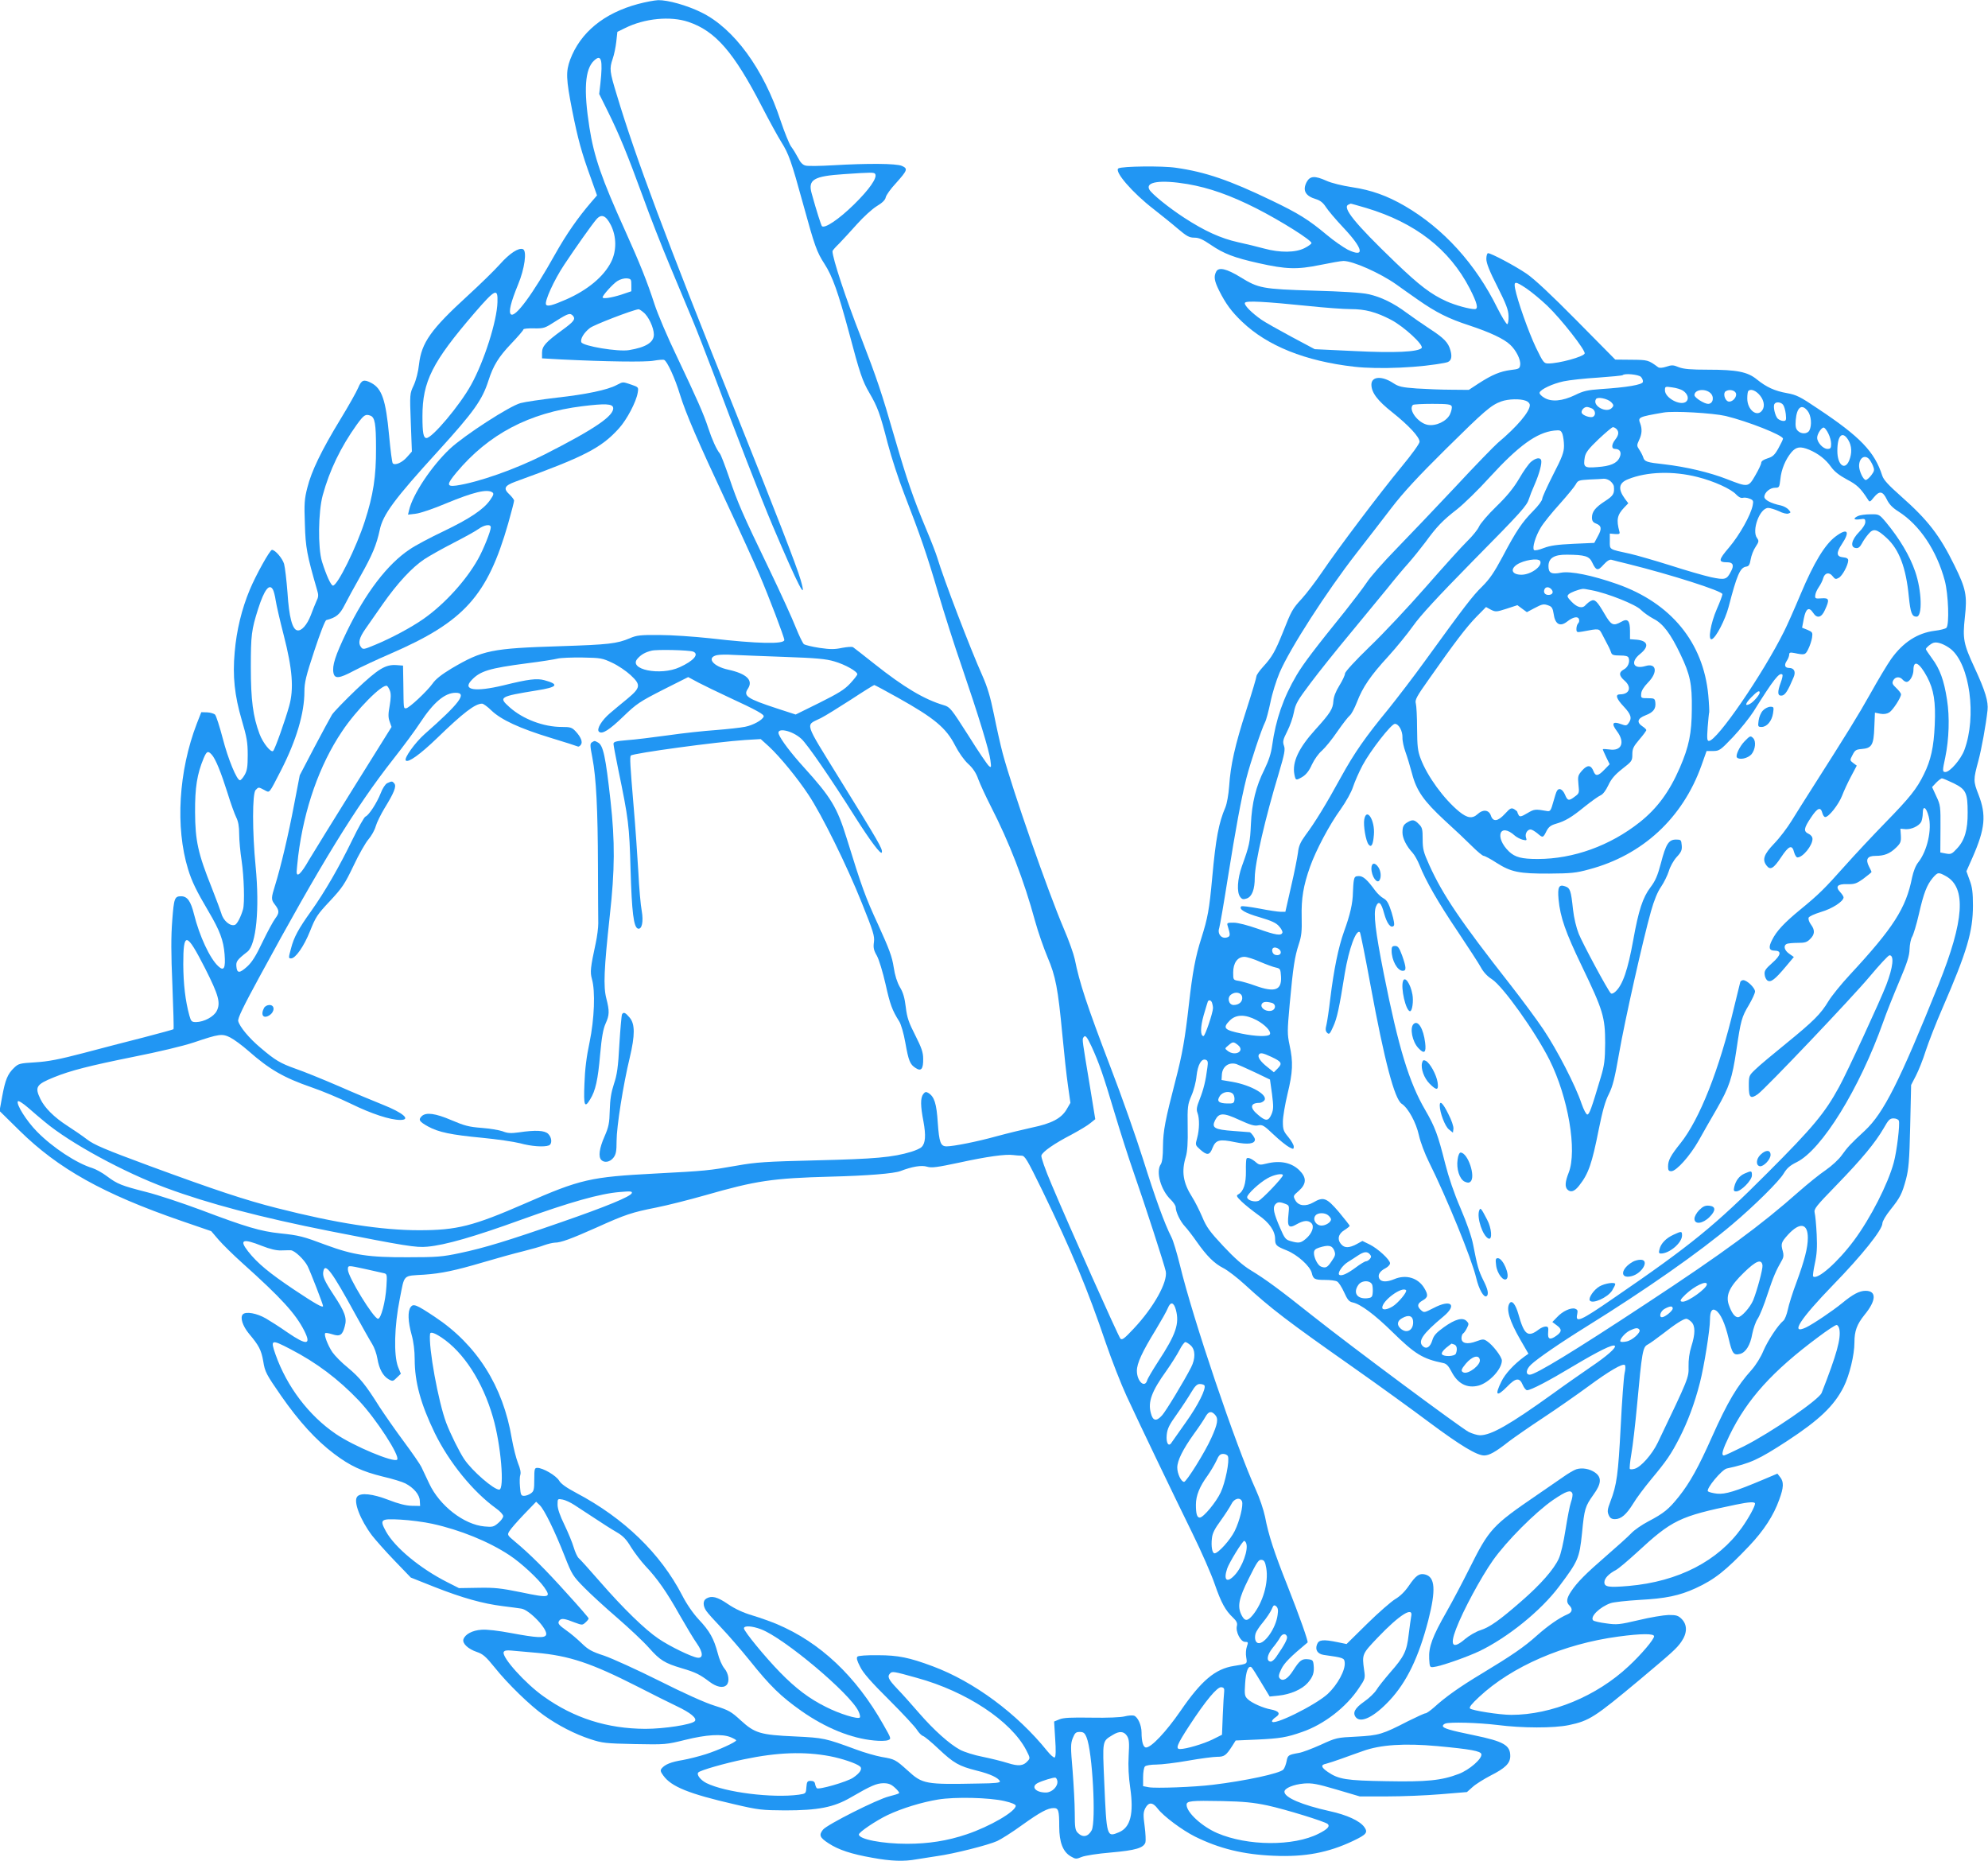 <?xml version="1.0" standalone="no"?>
<!DOCTYPE svg PUBLIC "-//W3C//DTD SVG 20010904//EN"
 "http://www.w3.org/TR/2001/REC-SVG-20010904/DTD/svg10.dtd">
<svg version="1.0" xmlns="http://www.w3.org/2000/svg"
 width="1280pt" height="1198pt" viewBox="0 0 1280 1198"
 preserveAspectRatio="xMidYMid meet">
<g transform="translate(0,1198) scale(0.1,-0.1)"
fill="#2196f3" stroke="none">
<path d="M4107 11954 c-219 -59 -370 -183 -436 -358 -28 -77 -27 -122 13 -326
37 -186 60 -271 122 -441 l38 -107 -37 -43 c-86 -100 -160 -206 -233 -336
-145 -259 -258 -412 -285 -386 -15 15 -1 75 47 192 42 101 58 216 31 227 -28
11 -86 -27 -149 -98 -34 -38 -128 -130 -209 -204 -234 -214 -295 -300 -311
-439 -5 -48 -19 -102 -34 -135 -26 -55 -26 -56 -19 -241 l7 -186 -31 -35 c-31
-36 -77 -56 -92 -41 -5 5 -15 86 -24 182 -21 226 -46 300 -115 336 -48 25 -63
19 -84 -32 -11 -26 -62 -117 -114 -202 -122 -200 -187 -335 -213 -440 -19 -73
-21 -105 -16 -235 4 -151 14 -201 78 -422 11 -35 10 -47 -4 -75 -8 -19 -25
-59 -36 -90 -24 -62 -60 -103 -87 -97 -32 6 -53 86 -63 243 -6 79 -16 163 -22
185 -11 36 -57 90 -78 90 -13 0 -102 -159 -143 -257 -52 -125 -85 -261 -97
-402 -14 -154 -1 -278 46 -438 32 -108 38 -143 38 -223 0 -77 -4 -101 -20
-129 -11 -19 -24 -34 -30 -34 -20 -1 -77 137 -111 270 -20 76 -42 144 -49 152
-7 7 -30 14 -51 15 l-38 1 -29 -74 c-117 -304 -139 -667 -56 -937 24 -79 54
-140 133 -274 71 -120 95 -184 102 -273 7 -91 -4 -112 -41 -77 -54 50 -121
194 -156 335 -21 84 -43 115 -83 115 -42 0 -46 -12 -57 -156 -8 -103 -8 -211
1 -417 6 -154 10 -281 7 -283 -2 -2 -89 -26 -193 -53 -104 -26 -279 -72 -389
-101 -153 -40 -225 -54 -307 -59 -100 -6 -109 -8 -137 -35 -42 -40 -57 -77
-77 -185 l-17 -93 129 -127 c249 -245 540 -408 1042 -581 l192 -66 48 -56 c26
-30 94 -97 152 -149 252 -226 343 -326 399 -436 47 -93 16 -96 -108 -11 -50
35 -113 75 -139 90 -59 34 -128 46 -148 27 -20 -20 -2 -75 39 -125 64 -76 79
-104 92 -178 11 -69 19 -83 115 -222 115 -165 225 -286 342 -374 102 -77 179
-113 313 -146 61 -14 126 -34 145 -44 54 -28 92 -73 93 -112 l2 -33 -55 1
c-37 1 -85 13 -149 38 -101 39 -179 48 -201 21 -26 -31 19 -149 96 -251 22
-28 86 -101 144 -161 l105 -109 156 -62 c176 -69 307 -106 436 -122 48 -6 102
-13 120 -16 52 -8 173 -135 159 -169 -8 -22 -61 -19 -222 11 -85 16 -160 25
-194 22 -59 -4 -105 -29 -116 -61 -9 -27 30 -63 86 -82 39 -13 58 -29 116
-101 82 -103 228 -245 316 -307 91 -65 200 -121 298 -153 79 -26 99 -28 286
-32 198 -4 204 -3 326 27 137 34 237 40 293 17 19 -8 35 -17 35 -20 0 -11
-116 -64 -195 -89 -44 -14 -111 -31 -150 -38 -74 -12 -113 -28 -134 -53 -11
-13 -9 -21 10 -47 51 -71 163 -117 459 -185 154 -36 176 -38 325 -39 213 0
314 20 422 83 131 76 166 91 210 92 33 0 50 -6 75 -29 18 -16 30 -32 27 -35
-3 -4 -33 -13 -65 -21 -75 -18 -400 -182 -425 -214 -28 -35 -21 -51 36 -88 64
-42 146 -69 282 -93 120 -22 203 -25 284 -10 30 5 90 14 134 21 104 14 330 71
386 97 24 11 96 56 159 102 119 85 166 110 205 110 30 0 35 -16 35 -119 0
-102 24 -164 76 -193 29 -17 34 -17 68 -3 21 9 105 22 190 29 158 14 209 29
221 65 3 11 1 58 -5 104 -10 73 -9 89 4 116 22 41 48 40 81 -4 37 -48 156
-137 240 -179 156 -77 310 -115 506 -123 202 -9 352 20 512 96 86 41 96 54 71
89 -29 40 -112 78 -222 102 -180 40 -292 88 -292 125 0 23 58 47 126 53 52 4
84 -2 210 -39 l149 -44 175 0 c96 0 252 6 345 14 l170 14 37 33 c21 19 73 51
115 73 95 48 127 79 127 126 0 70 -42 94 -235 134 -156 32 -199 45 -199 60 0
5 7 12 16 15 29 11 209 6 334 -9 162 -21 364 -21 461 -1 133 28 166 50 455
291 212 178 239 202 269 245 39 56 40 109 3 147 -23 23 -35 26 -85 26 -32 -1
-118 -15 -192 -33 -124 -29 -141 -31 -209 -21 -41 5 -79 14 -84 19 -23 23 43
87 112 111 19 7 103 16 185 21 169 9 257 27 362 75 122 56 194 113 345 272 94
99 158 197 194 299 29 78 30 114 6 144 l-18 23 -90 -38 c-180 -76 -245 -96
-298 -91 -27 3 -54 10 -59 15 -15 15 89 140 121 147 152 33 204 57 387 176
208 136 304 227 366 350 37 74 69 205 69 286 0 73 16 116 64 176 77 93 80 156
8 156 -40 0 -82 -22 -152 -80 -60 -49 -186 -134 -232 -156 -105 -49 -38 54
174 273 186 191 318 356 318 397 0 13 22 51 51 87 64 80 75 102 101 197 17 65
22 119 27 342 l6 265 31 60 c17 33 46 105 63 160 18 55 66 179 108 275 158
364 196 493 196 660 0 82 -4 118 -21 163 l-21 58 39 88 c82 186 90 274 39 405
-34 87 -34 96 -1 218 20 74 49 233 59 326 6 55 -14 123 -83 272 -72 155 -78
187 -63 326 16 141 7 184 -67 334 -95 194 -172 293 -344 445 -81 72 -112 105
-121 133 -49 154 -143 251 -414 431 -114 77 -138 89 -199 100 -79 14 -132 38
-195 89 -59 48 -128 62 -313 62 -113 0 -157 4 -189 16 -35 15 -46 15 -81 3
-25 -8 -44 -9 -52 -3 -64 47 -66 47 -172 48 l-104 1 -248 251 c-166 168 -272
267 -323 302 -75 51 -228 132 -248 132 -6 0 -11 -17 -11 -37 0 -27 20 -78 71
-178 56 -111 71 -150 72 -189 1 -27 -3 -51 -8 -53 -6 -1 -34 45 -64 104 -140
284 -347 512 -596 657 -114 66 -214 102 -340 121 -61 9 -134 27 -164 41 -76
34 -106 32 -128 -8 -28 -54 -8 -90 60 -110 28 -9 46 -23 64 -51 14 -22 64 -81
113 -133 129 -137 140 -196 27 -141 -28 15 -88 56 -132 93 -121 101 -184 140
-359 224 -268 129 -424 183 -615 210 -85 13 -347 10 -370 -4 -29 -19 91 -158
229 -264 47 -37 116 -92 153 -124 58 -49 74 -58 107 -58 30 0 54 -11 107 -47
82 -56 149 -82 306 -117 178 -40 249 -42 396 -12 68 14 136 26 151 26 61 0
235 -77 340 -151 30 -22 93 -66 140 -99 116 -81 195 -121 330 -165 133 -44
223 -86 263 -124 38 -35 69 -96 65 -129 -3 -25 -8 -28 -61 -34 -68 -9 -119
-30 -206 -86 l-64 -42 -111 1 c-61 0 -162 4 -224 8 -97 7 -117 12 -152 35 -73
48 -140 43 -140 -10 0 -51 39 -103 134 -178 108 -86 176 -160 176 -190 0 -12
-49 -80 -116 -161 -138 -167 -409 -526 -513 -680 -41 -60 -99 -136 -128 -168
-62 -67 -68 -79 -123 -218 -50 -124 -70 -159 -127 -221 -24 -26 -43 -54 -43
-61 0 -8 -29 -106 -65 -217 -74 -229 -102 -356 -111 -492 -4 -54 -14 -110 -24
-135 -43 -100 -62 -200 -85 -453 -19 -208 -29 -260 -70 -390 -38 -118 -57
-221 -80 -425 -25 -223 -43 -325 -87 -493 -65 -251 -79 -321 -80 -422 0 -63
-5 -102 -14 -115 -34 -48 1 -169 65 -229 17 -17 31 -38 31 -48 0 -30 29 -91
59 -123 15 -16 50 -61 77 -100 64 -91 112 -139 171 -169 26 -13 89 -61 138
-106 169 -155 271 -233 695 -531 168 -118 390 -279 494 -357 199 -148 305
-212 352 -212 33 0 74 23 159 90 33 25 132 94 220 152 88 58 218 149 289 201
138 102 225 152 238 139 5 -5 4 -29 -2 -53 -5 -24 -17 -179 -25 -344 -16 -307
-25 -374 -66 -481 -20 -52 -21 -66 -11 -88 8 -19 19 -26 40 -26 40 0 74 30
118 101 20 34 72 103 115 155 100 120 128 161 183 268 53 104 97 221 131 354
27 105 65 341 65 407 0 53 13 74 37 59 31 -19 60 -84 83 -181 23 -98 32 -110
74 -99 36 9 66 57 78 128 7 35 22 79 35 98 13 19 42 91 64 160 37 111 53 149
95 222 8 14 9 31 3 52 -14 49 -11 58 34 108 76 82 127 73 127 -21 0 -64 -22
-147 -73 -286 -25 -66 -50 -146 -56 -177 -7 -31 -19 -62 -28 -70 -35 -28 -101
-129 -129 -194 -16 -40 -48 -91 -76 -123 -93 -103 -154 -205 -255 -431 -87
-196 -143 -296 -212 -383 -66 -83 -98 -109 -199 -162 -40 -21 -90 -55 -110
-77 -20 -21 -91 -85 -157 -142 -135 -117 -190 -172 -229 -231 -30 -45 -33 -70
-11 -91 23 -23 18 -44 -13 -57 -54 -23 -125 -73 -195 -135 -83 -75 -164 -130
-356 -246 -143 -86 -232 -149 -308 -218 -24 -21 -48 -38 -55 -38 -7 0 -56 -23
-111 -50 -167 -86 -188 -92 -332 -100 -127 -6 -132 -7 -232 -53 -56 -25 -119
-49 -140 -52 -68 -12 -72 -15 -79 -53 -4 -20 -13 -45 -21 -54 -22 -25 -245
-73 -453 -98 -120 -15 -369 -24 -413 -16 l-37 7 0 57 c0 32 5 63 12 70 7 7 39
12 73 12 33 0 125 11 204 25 79 14 164 25 187 25 47 0 58 8 98 70 l22 35 139
6 c146 7 190 14 289 49 140 48 284 159 366 283 40 59 41 63 33 116 -14 102
-13 103 87 208 141 148 232 205 216 136 -3 -16 -10 -68 -16 -116 -12 -107 -30
-143 -119 -244 -37 -43 -78 -94 -89 -113 -12 -19 -47 -53 -79 -75 -60 -42 -76
-72 -53 -101 33 -39 118 3 217 109 111 119 187 277 249 515 50 196 45 280 -21
296 -37 9 -59 -7 -104 -73 -26 -38 -57 -68 -88 -86 -26 -16 -108 -87 -181
-159 l-132 -130 -58 12 c-93 19 -121 16 -132 -14 -14 -35 3 -62 43 -68 128
-18 132 -20 135 -48 6 -49 -46 -144 -109 -203 -81 -74 -359 -211 -359 -176 0
6 11 18 25 27 32 21 20 39 -33 49 -49 9 -122 41 -148 66 -20 19 -22 28 -17
102 5 78 20 116 40 104 5 -3 33 -47 63 -98 l55 -91 58 6 c76 8 150 40 187 82
34 39 43 66 38 115 -3 30 -7 34 -36 37 -40 4 -54 -7 -97 -74 -34 -53 -66 -72
-86 -48 -8 10 -6 24 11 59 19 39 57 78 169 171 6 5 -52 169 -129 364 -86 216
-123 329 -145 446 -9 43 -35 121 -59 173 -128 281 -406 1102 -489 1447 -19 76
-43 158 -55 180 -44 86 -103 249 -182 500 -45 143 -139 410 -210 594 -154 404
-199 541 -230 695 -7 33 -38 121 -70 195 -104 244 -331 895 -394 1130 -14 52
-39 164 -56 249 -24 117 -42 177 -76 254 -75 167 -248 618 -290 759 -8 26 -39
107 -70 180 -85 203 -125 321 -203 588 -85 295 -115 383 -218 650 -97 247
-183 509 -183 553 0 4 19 26 43 49 23 24 75 80 115 125 40 45 97 97 126 115
37 22 56 41 59 58 3 14 32 55 65 90 75 84 79 94 39 112 -38 16 -219 17 -443 4
-83 -5 -163 -6 -177 -2 -18 4 -34 20 -48 49 -12 23 -32 56 -45 73 -13 18 -43
93 -68 167 -109 333 -301 595 -510 697 -93 46 -216 80 -278 79 -24 -1 -83 -12
-131 -25z m325 -115 c174 -58 293 -195 473 -544 48 -93 105 -197 126 -230 47
-75 64 -122 139 -395 76 -277 89 -312 138 -388 52 -80 89 -185 158 -441 71
-268 87 -314 132 -391 53 -91 68 -132 117 -322 24 -92 72 -238 106 -325 105
-271 146 -390 219 -638 39 -132 107 -346 152 -475 108 -316 178 -544 185 -605
6 -46 5 -49 -10 -36 -9 7 -69 95 -132 196 -111 174 -118 183 -158 195 -126 37
-258 116 -447 266 -69 55 -131 103 -137 107 -7 5 -39 2 -72 -4 -47 -10 -76
-10 -144 0 -47 7 -92 18 -101 24 -8 7 -31 55 -52 107 -20 52 -97 221 -171 375
-173 358 -203 427 -259 593 -26 75 -52 144 -59 152 -21 25 -51 91 -75 165 -29
89 -71 184 -203 462 -59 122 -123 273 -143 335 -47 145 -94 262 -189 473 -151
333 -201 478 -230 665 -38 242 -29 375 30 430 47 44 57 5 41 -145 l-8 -70 57
-115 c72 -146 123 -269 225 -548 44 -123 122 -321 172 -440 50 -119 115 -275
145 -347 30 -71 90 -227 135 -345 143 -383 309 -811 383 -985 164 -386 225
-504 180 -348 -24 85 -169 457 -410 1058 -461 1148 -652 1659 -774 2065 -46
151 -48 167 -26 232 9 25 19 74 23 109 l7 64 49 24 c126 63 293 79 408 40z
m1203 -979 c15 -24 -38 -100 -137 -197 -97 -95 -188 -156 -206 -139 -5 6 -35
98 -66 211 -25 89 13 111 209 124 177 12 193 12 200 1z m2011 -65 c140 -24
276 -72 444 -157 157 -80 356 -205 354 -223 0 -5 -20 -20 -44 -32 -58 -30
-158 -31 -261 -3 -41 11 -117 30 -169 41 -108 24 -213 71 -345 157 -100 65
-210 154 -225 182 -27 50 73 64 246 35z m1151 -154 c316 -95 535 -265 666
-518 48 -94 58 -133 32 -133 -35 0 -125 25 -181 50 -100 45 -175 102 -332 253
-261 251 -343 353 -299 370 6 3 13 6 13 6 1 1 46 -12 101 -28z m-4864 -110
c37 -74 38 -165 2 -237 -47 -94 -151 -181 -290 -242 -87 -38 -121 -47 -129
-33 -12 19 51 158 117 257 73 110 177 257 207 292 32 37 61 26 93 -37z m132
-386 l0 -40 -65 -22 c-63 -20 -120 -29 -120 -17 0 13 66 86 94 104 18 12 44
19 61 18 28 -3 30 -6 30 -43z m5763 -22 c31 -21 92 -71 135 -112 89 -85 248
-288 240 -307 -8 -21 -165 -64 -234 -64 -28 0 -33 6 -80 103 -48 101 -120 305
-134 380 -9 48 1 48 73 0z m-6625 -88 c-3 -121 -86 -382 -170 -533 -72 -131
-250 -342 -287 -342 -20 0 -26 33 -26 140 0 224 63 349 335 665 135 156 151
163 148 70z m939 -65 c33 -25 68 -100 68 -144 0 -50 -51 -82 -160 -100 -69
-12 -298 26 -307 51 -8 21 17 62 56 92 26 20 272 115 312 120 4 1 18 -8 31
-19z m-452 -24 c17 -21 4 -37 -70 -91 -107 -78 -130 -104 -130 -146 l0 -36
123 -7 c282 -14 544 -18 596 -8 30 5 60 8 67 5 19 -7 70 -117 102 -223 38
-122 113 -297 302 -700 84 -179 178 -386 210 -460 60 -140 160 -403 160 -420
0 -28 -169 -25 -480 11 -102 11 -248 21 -325 21 -122 1 -147 -2 -190 -21 -83
-35 -137 -41 -445 -51 -446 -14 -501 -25 -702 -143 -66 -40 -103 -69 -123 -98
-35 -49 -152 -159 -171 -159 -16 0 -15 -5 -17 155 l-2 120 -39 3 c-73 6 -119
-22 -263 -158 -74 -71 -145 -144 -156 -162 -11 -18 -62 -113 -114 -211 l-93
-178 -36 -187 c-36 -192 -87 -407 -123 -522 -25 -80 -26 -91 -3 -121 31 -40
32 -55 5 -91 -14 -18 -51 -87 -83 -153 -42 -89 -68 -130 -99 -158 -49 -44 -65
-44 -69 1 -3 32 4 43 71 95 57 45 79 276 53 548 -22 224 -22 472 0 493 19 20
18 20 56 0 36 -19 27 -29 107 126 99 193 151 369 151 508 0 58 10 100 64 263
37 112 69 195 77 197 63 16 87 36 117 95 17 34 63 118 102 187 78 138 104 202
125 298 20 99 95 200 376 508 230 253 284 329 324 454 31 97 66 153 146 237
44 46 79 87 79 92 0 5 30 8 68 7 64 -1 70 1 141 47 81 51 92 54 111 33z m6875
-392 c9 -9 15 -24 13 -33 -4 -18 -103 -35 -273 -46 -83 -6 -111 -12 -163 -38
-83 -40 -154 -46 -200 -17 -19 11 -32 26 -29 33 7 21 84 57 154 72 37 8 137
19 222 24 85 6 157 13 159 16 13 13 102 4 117 -11z m271 -89 c32 -21 41 -55
19 -72 -38 -27 -135 26 -135 74 0 25 1 26 47 19 26 -3 57 -13 69 -21z m174
-13 c30 -24 21 -72 -12 -72 -25 0 -88 40 -88 56 0 35 64 45 100 16z m168 -8
c4 -25 -29 -57 -52 -48 -22 9 -33 54 -15 65 24 16 64 6 67 -17z m145 0 c32
-32 43 -75 25 -103 -32 -51 -98 -2 -98 74 0 23 3 45 7 48 13 14 41 6 66 -19z
m-949 -53 c16 -17 17 -23 6 -35 -33 -41 -131 11 -104 55 10 16 74 3 98 -20z
m-550 9 c15 -5 26 -17 26 -28 0 -42 -82 -139 -206 -243 -22 -19 -146 -146
-274 -284 -129 -137 -300 -317 -381 -400 -80 -82 -166 -179 -189 -215 -24 -36
-87 -118 -139 -184 -194 -240 -268 -337 -313 -413 -85 -144 -134 -286 -157
-452 -7 -52 -22 -97 -50 -155 -54 -107 -81 -215 -87 -354 -5 -114 -10 -136
-58 -269 -29 -82 -34 -167 -11 -197 12 -16 20 -18 43 -10 33 12 51 57 51 135
1 95 68 385 155 672 37 125 42 152 33 176 -9 26 -7 38 21 93 18 35 37 90 43
123 10 53 23 76 109 190 54 72 167 213 252 315 84 102 191 232 238 289 46 58
108 132 138 165 30 34 79 95 110 136 72 99 111 140 203 211 42 33 138 126 212
208 185 202 301 286 413 299 40 4 44 2 54 -22 5 -15 10 -49 10 -76 0 -41 -11
-72 -70 -186 -38 -75 -70 -145 -70 -155 0 -11 -26 -46 -58 -78 -72 -73 -110
-129 -198 -296 -54 -101 -83 -143 -130 -190 -62 -60 -116 -131 -366 -476 -74
-103 -182 -243 -238 -313 -148 -180 -219 -281 -307 -441 -94 -172 -169 -294
-227 -371 -34 -47 -44 -70 -49 -114 -4 -30 -23 -128 -44 -217 l-37 -163 -30 0
c-16 0 -78 9 -138 21 -60 11 -112 18 -116 14 -18 -18 24 -43 118 -70 78 -23
108 -37 126 -59 14 -15 23 -33 21 -40 -7 -22 -44 -16 -156 24 -69 24 -130 40
-158 40 -42 0 -45 -1 -38 -22 18 -59 17 -66 -5 -73 -35 -11 -63 23 -50 60 5
17 30 161 55 320 52 325 85 505 120 645 26 101 97 315 120 360 8 15 23 73 35
129 11 56 38 142 59 191 67 156 303 522 492 765 69 88 171 221 228 295 76 99
170 201 350 379 251 248 291 283 358 307 45 16 121 18 157 4z m1656 -25 c7 -8
15 -35 18 -60 4 -40 2 -45 -16 -45 -11 0 -27 7 -36 15 -17 18 -31 78 -21 94 9
16 41 13 55 -4z m-2133 -11 c3 -9 -2 -31 -11 -51 -21 -45 -91 -78 -144 -68
-62 12 -126 97 -95 128 3 4 60 7 125 7 99 0 120 -3 125 -16z m904 -14 c23 -13
25 -45 4 -54 -18 -6 -60 8 -70 24 -8 14 12 40 32 40 8 0 23 -5 34 -10z m1388
-16 c23 -29 28 -92 11 -125 -13 -24 -53 -25 -75 -2 -13 13 -16 29 -13 69 7 83
39 107 77 58z m-528 -32 c144 -35 369 -124 369 -146 0 -6 -14 -34 -30 -63 -24
-43 -37 -54 -70 -64 -25 -8 -40 -18 -40 -28 0 -9 -17 -45 -38 -81 -45 -78 -46
-78 -182 -25 -112 44 -266 80 -405 96 -112 12 -127 17 -135 45 -3 10 -14 32
-24 47 -18 27 -18 30 -3 63 19 39 21 71 8 107 -16 41 -13 43 149 71 65 12 318
-3 401 -22z m-8726 2 c29 -11 36 -53 36 -209 1 -183 -18 -303 -72 -470 -54
-168 -176 -415 -205 -415 -13 0 -43 66 -71 155 -27 89 -24 321 5 427 44 161
116 310 219 454 46 63 56 70 88 58z m8023 -86 c17 -17 15 -39 -8 -68 -25 -32
-26 -60 -1 -60 31 0 44 -23 29 -55 -17 -38 -59 -56 -144 -62 -84 -7 -91 -1
-80 65 6 29 24 53 89 115 45 42 86 77 92 77 6 0 16 -5 23 -12z m1364 -29 c10
-19 18 -49 18 -66 0 -28 -4 -33 -24 -33 -28 0 -66 42 -66 72 0 25 30 70 44 65
6 -2 19 -19 28 -38z m128 -41 c24 -39 25 -86 6 -133 -28 -67 -76 -28 -76 62 0
100 32 132 70 71z m-252 -63 c59 -25 107 -62 141 -110 22 -31 53 -55 103 -82
65 -34 88 -56 135 -129 11 -18 13 -17 38 14 36 44 57 41 83 -12 15 -32 37 -55
77 -80 136 -87 245 -251 297 -445 23 -88 30 -283 10 -303 -6 -6 -41 -15 -76
-19 -110 -14 -203 -74 -280 -182 -24 -34 -84 -134 -133 -222 -82 -146 -148
-252 -379 -615 -44 -69 -102 -161 -129 -205 -27 -44 -77 -110 -112 -146 -66
-69 -78 -103 -49 -141 24 -32 45 -20 93 52 51 77 72 85 85 32 5 -17 14 -32 21
-32 35 0 97 77 97 119 0 13 -10 26 -25 33 -34 16 -32 35 16 106 42 63 62 70
73 26 4 -13 11 -24 18 -24 23 0 85 79 108 136 12 32 39 90 59 127 l36 68 -23
17 c-22 17 -22 18 -4 52 15 30 22 35 58 38 66 5 78 26 82 139 l4 95 35 -7 c23
-4 42 -1 58 9 23 15 75 95 75 116 0 7 -14 25 -31 41 -25 24 -28 31 -19 49 13
24 42 26 60 5 7 -8 18 -15 26 -15 20 0 44 41 44 77 0 68 38 48 88 -45 43 -82
56 -159 49 -310 -6 -141 -25 -227 -70 -317 -46 -94 -90 -149 -247 -310 -80
-82 -198 -208 -262 -280 -131 -147 -167 -183 -288 -282 -101 -83 -152 -137
-180 -194 -25 -48 -20 -69 15 -69 48 0 43 -29 -14 -79 -44 -39 -52 -51 -49
-75 1 -16 10 -34 19 -39 21 -13 48 8 116 89 l53 63 -30 21 c-33 23 -39 54 -14
64 9 3 40 6 70 6 45 0 59 4 79 25 30 29 32 57 5 93 -12 16 -18 35 -15 44 4 9
38 24 80 37 72 21 145 68 145 94 0 6 -10 21 -21 33 -34 36 -19 54 44 52 48 -1
60 3 106 36 28 21 51 40 51 42 0 3 -7 18 -16 35 -24 47 -11 69 41 69 57 0 93
14 133 53 29 28 33 38 31 77 l-3 45 32 -3 c38 -3 87 20 102 47 5 11 10 36 10
56 0 52 22 40 38 -21 22 -84 -9 -221 -66 -294 -18 -22 -32 -59 -41 -100 -39
-197 -120 -323 -400 -625 -56 -60 -118 -137 -138 -170 -50 -83 -95 -128 -273
-273 -85 -69 -174 -143 -197 -166 -42 -40 -43 -41 -43 -108 0 -75 11 -85 58
-52 46 32 610 625 720 757 63 75 120 137 128 137 31 0 23 -76 -21 -191 -37
-97 -254 -567 -304 -657 -91 -167 -168 -260 -461 -553 -339 -340 -492 -465
-993 -808 -213 -147 -245 -160 -232 -102 5 24 2 30 -14 36 -27 8 -80 -16 -116
-55 l-30 -31 28 -21 c35 -25 34 -42 -3 -68 -41 -29 -56 -22 -52 23 3 31 0 37
-16 37 -11 0 -30 -8 -43 -18 -72 -55 -95 -37 -133 99 -18 63 -42 92 -57 68
-23 -36 0 -113 70 -234 l52 -90 -28 -20 c-66 -49 -122 -109 -146 -159 -45 -91
-31 -102 39 -31 53 55 78 58 98 10 8 -19 21 -35 28 -35 25 0 141 61 299 156
161 96 254 142 266 130 12 -11 -50 -66 -157 -138 -58 -40 -166 -115 -240 -169
-281 -202 -399 -269 -471 -269 -16 0 -49 10 -72 21 -52 27 -755 549 -1007 749
-215 171 -301 234 -398 293 -48 29 -103 77 -175 154 -88 94 -109 123 -136 188
-18 42 -47 100 -65 128 -59 93 -70 165 -41 260 10 34 14 89 12 190 -2 133 0
146 24 203 15 33 30 91 33 127 8 73 32 115 60 104 13 -5 15 -15 10 -49 -11
-87 -25 -142 -49 -203 -20 -50 -23 -68 -15 -89 14 -37 13 -106 -2 -162 -13
-46 -12 -46 20 -75 44 -39 61 -37 79 11 21 52 45 58 145 37 82 -17 128 -11
128 17 0 11 -21 41 -33 47 -1 0 -48 4 -105 8 -123 9 -143 20 -118 70 25 48 53
49 156 1 70 -32 97 -40 120 -35 28 6 38 0 100 -59 38 -36 83 -72 100 -81 28
-15 30 -14 30 4 0 10 -16 38 -35 61 -31 37 -35 48 -35 99 0 31 14 112 30 179
34 140 37 204 13 314 -15 72 -15 89 1 265 22 240 32 303 58 383 18 54 21 84
19 175 -3 121 11 204 54 325 38 107 125 271 197 370 35 50 69 110 80 145 11
33 38 95 61 138 50 94 185 267 208 267 25 0 50 -45 49 -88 -1 -20 8 -62 19
-92 11 -30 30 -93 42 -138 29 -113 76 -179 212 -305 62 -56 140 -130 174 -164
35 -35 69 -63 76 -63 7 0 45 -20 83 -45 93 -59 145 -70 339 -69 139 1 173 4
256 27 344 91 603 330 724 669 l33 93 43 0 c40 1 46 5 128 91 47 50 106 124
131 163 129 207 168 256 186 238 4 -3 -1 -26 -10 -50 -23 -62 -22 -89 7 -85
21 3 39 31 75 117 16 36 4 61 -29 61 -27 0 -33 18 -15 45 9 13 16 32 16 41 0
13 6 15 33 10 67 -14 71 -13 90 26 10 20 21 53 24 72 5 34 3 37 -29 51 l-35
14 11 58 c13 66 33 79 60 38 25 -39 54 -32 76 18 31 67 28 79 -22 75 -40 -3
-43 -1 -40 21 1 13 12 36 23 52 12 17 24 42 28 57 10 35 39 41 61 12 15 -19
20 -21 39 -10 23 12 60 81 61 112 0 12 -10 18 -32 20 -44 4 -47 28 -9 85 56
84 36 107 -42 48 -68 -52 -138 -167 -223 -369 -42 -100 -90 -208 -107 -241
-138 -277 -432 -705 -484 -705 -12 0 -13 15 -8 88 4 48 8 92 10 97 1 6 -1 55
-6 110 -32 339 -240 593 -587 715 -159 56 -301 85 -362 73 -61 -12 -80 -2 -80
42 0 52 36 75 119 74 116 -1 144 -9 163 -51 25 -53 36 -55 73 -13 23 25 40 35
52 31 10 -3 56 -15 103 -26 278 -69 610 -175 610 -195 0 -8 -16 -51 -36 -96
-40 -92 -59 -204 -32 -194 27 10 86 125 108 208 53 205 74 253 112 259 18 2
24 12 30 47 4 24 18 61 32 81 21 32 22 38 9 56 -36 48 17 194 72 194 13 0 44
-10 69 -21 25 -13 51 -19 61 -15 17 6 17 7 0 26 -9 10 -31 22 -49 26 -63 13
-106 36 -106 55 0 28 36 59 69 59 27 0 28 3 34 54 6 64 33 128 71 174 31 36
57 40 114 17z m385 -59 c8 -8 19 -28 26 -44 11 -27 10 -34 -10 -61 -13 -17
-29 -31 -36 -31 -16 0 -43 58 -43 90 0 50 34 75 63 46z m-1103 -117 c104 -26
217 -77 249 -113 15 -16 31 -24 42 -21 9 3 29 1 43 -5 24 -9 27 -14 21 -43
-12 -63 -85 -192 -151 -270 -71 -83 -73 -97 -11 -97 35 0 43 -20 23 -57 -28
-55 -38 -58 -129 -39 -45 10 -163 44 -262 76 -99 31 -216 65 -260 75 -138 30
-130 25 -130 81 l0 49 33 -3 c28 -2 33 1 29 15 -21 76 -15 108 31 156 l26 27
-21 28 c-47 64 -41 103 20 127 121 49 290 54 447 14z m-562 -26 c12 -10 22
-25 23 -33 5 -48 -3 -61 -55 -95 -64 -41 -86 -69 -86 -107 0 -21 7 -31 25 -38
37 -14 40 -34 13 -82 l-23 -43 -135 -6 c-104 -5 -148 -11 -190 -27 -30 -12
-58 -18 -63 -13 -13 13 9 88 43 144 17 29 72 97 122 152 49 55 96 112 104 127
13 25 20 27 87 31 39 1 82 4 93 5 12 1 31 -6 42 -15z m-452 -514 c19 -32 -58
-89 -120 -89 -61 0 -75 35 -28 66 43 28 135 43 148 23z m-8158 -186 c5 -10 13
-40 17 -68 4 -27 27 -129 52 -225 56 -218 66 -344 35 -455 -25 -90 -91 -277
-103 -289 -13 -15 -66 50 -88 109 -42 112 -56 218 -56 430 0 205 4 240 47 375
40 125 73 167 96 123z m8232 2 c15 -18 5 -35 -20 -35 -22 0 -34 15 -26 35 7
19 30 19 46 0z m259 -5 c101 -19 284 -92 316 -126 17 -17 54 -43 82 -58 60
-30 110 -96 173 -229 62 -129 75 -190 73 -352 -1 -157 -18 -240 -77 -377 -67
-155 -146 -262 -258 -351 -192 -152 -428 -237 -657 -237 -104 0 -145 11 -184
47 -97 93 -61 192 38 102 11 -9 33 -21 49 -25 26 -6 28 -5 21 15 -7 24 9 51
30 51 8 0 28 -12 45 -26 34 -29 35 -29 58 17 13 25 27 36 58 45 62 18 101 41
187 111 44 35 90 68 103 73 14 6 33 30 49 64 19 41 42 68 90 106 62 48 65 52
65 93 0 37 7 51 45 96 25 29 45 56 45 61 0 4 -11 15 -25 24 -39 26 -32 51 20
71 50 19 68 42 63 83 -3 25 -7 27 -48 27 -44 0 -45 1 -43 29 1 19 17 44 44 72
65 66 55 128 -17 106 -78 -23 -99 26 -34 78 61 49 51 86 -25 92 l-40 3 0 52
c0 68 -15 84 -56 60 -52 -29 -65 -23 -108 51 -49 84 -63 97 -89 83 -10 -5 -24
-17 -32 -25 -20 -26 -54 -18 -90 19 -30 31 -32 37 -20 49 12 12 62 31 91 35 4
1 30 -3 58 -9z m-276 -99 c19 -7 25 -19 30 -51 9 -69 41 -88 88 -51 37 29 68
35 75 16 4 -9 2 -21 -5 -28 -6 -6 -11 -22 -11 -35 0 -23 3 -24 38 -18 112 21
107 22 129 -20 11 -22 27 -52 36 -69 9 -16 18 -38 21 -47 4 -14 16 -18 56 -18
36 0 52 -4 56 -15 10 -26 -4 -61 -31 -75 -33 -18 -32 -40 5 -72 48 -42 32 -88
-29 -88 -33 0 -25 -27 24 -79 47 -50 54 -75 31 -106 -13 -18 -17 -18 -51 -6
-52 19 -61 3 -25 -45 55 -72 32 -131 -47 -119 -23 3 -43 4 -43 1 0 -3 10 -26
22 -51 l22 -45 -34 -35 c-40 -42 -57 -44 -70 -10 -16 41 -39 43 -73 5 -27 -31
-29 -37 -24 -90 6 -54 5 -58 -23 -78 -39 -30 -47 -28 -64 13 -15 34 -38 46
-51 24 -4 -5 -15 -38 -24 -72 -14 -52 -20 -61 -36 -59 -82 14 -85 14 -131 -13
-37 -22 -48 -25 -55 -14 -5 8 -9 17 -9 21 0 4 -10 12 -21 19 -19 10 -26 6 -59
-30 -46 -50 -77 -54 -91 -11 -13 37 -51 41 -85 9 -34 -31 -66 -27 -120 17 -98
81 -204 226 -247 340 -19 50 -22 80 -23 194 0 74 -4 147 -8 161 -7 23 5 45 86
159 164 234 239 332 303 398 l63 64 31 -17 c30 -15 36 -15 101 6 l70 23 31
-23 30 -22 47 25 c53 28 61 30 95 17z m2587 -279 c123 -99 168 -434 88 -650
-22 -60 -93 -142 -122 -142 -20 0 -20 7 -1 95 24 117 29 258 11 371 -19 124
-46 198 -97 266 -21 29 -39 55 -39 59 0 9 32 36 50 41 24 8 71 -10 110 -40z
m-8097 -17 c40 -16 4 -59 -86 -100 -125 -58 -335 -15 -272 55 23 26 49 41 90
51 34 9 241 4 268 -6z m587 -34 c204 -7 269 -13 322 -29 69 -20 148 -64 148
-83 0 -5 -21 -32 -46 -59 -37 -40 -77 -64 -199 -125 l-152 -75 -120 39 c-195
64 -219 81 -187 128 35 54 -9 96 -128 122 -97 21 -141 77 -73 93 17 4 64 5
105 2 41 -2 190 -8 330 -13z m-1108 -38 c37 -17 90 -53 118 -79 68 -63 65 -81
-20 -152 -36 -29 -87 -72 -113 -94 -53 -45 -87 -102 -71 -118 20 -20 67 10
159 99 83 80 104 94 253 170 l163 82 67 -36 c37 -19 123 -61 192 -93 184 -85
232 -112 227 -125 -7 -22 -68 -56 -120 -66 -29 -6 -113 -15 -187 -21 -74 -5
-214 -20 -310 -34 -96 -13 -214 -28 -262 -31 -72 -6 -88 -10 -88 -24 0 -9 14
-81 30 -161 67 -323 72 -362 80 -650 8 -273 20 -369 47 -378 26 -8 37 44 25
113 -7 35 -17 149 -22 252 -6 103 -19 292 -30 418 -23 273 -26 323 -18 331 15
15 552 88 735 100 l101 6 53 -48 c73 -68 184 -204 254 -310 87 -130 249 -459
344 -697 74 -184 83 -213 78 -252 -5 -35 -2 -52 19 -88 14 -26 38 -105 56
-184 29 -130 42 -166 88 -239 11 -17 29 -78 39 -136 21 -118 30 -141 67 -164
35 -23 49 -6 48 59 0 42 -10 71 -51 152 -42 82 -53 114 -61 181 -7 59 -17 95
-38 129 -18 32 -32 75 -40 129 -10 66 -28 115 -99 271 -83 179 -106 243 -204
560 -61 197 -100 262 -275 455 -81 89 -148 177 -162 214 -17 45 86 24 145 -30
37 -32 192 -258 344 -499 100 -158 171 -253 175 -232 5 23 -20 65 -268 466
-239 388 -226 347 -125 398 28 14 115 68 194 119 79 52 147 94 150 94 3 0 71
-36 151 -81 236 -132 312 -195 370 -309 22 -43 57 -93 83 -117 31 -28 52 -59
66 -100 12 -32 48 -110 80 -173 120 -234 214 -477 285 -738 20 -73 57 -178 81
-235 52 -122 67 -201 95 -497 11 -118 27 -266 36 -327 l16 -113 -25 -43 c-34
-57 -96 -90 -222 -116 -55 -12 -158 -37 -228 -56 -126 -35 -278 -65 -322 -65
-39 0 -48 25 -57 152 -8 124 -22 168 -61 192 -15 9 -21 7 -33 -8 -18 -25 -18
-74 2 -177 16 -88 13 -139 -12 -163 -8 -9 -38 -22 -67 -31 -119 -36 -233 -46
-607 -55 -329 -8 -392 -12 -515 -34 -182 -32 -201 -34 -525 -51 -419 -22 -482
-36 -840 -193 -335 -146 -438 -172 -681 -172 -242 0 -533 45 -914 142 -206 52
-398 116 -825 273 -284 105 -355 135 -400 170 -30 23 -87 62 -126 87 -84 54
-147 116 -174 173 -37 77 -28 93 88 140 106 43 228 74 510 131 162 32 321 70
390 93 163 55 182 58 234 32 24 -12 77 -51 118 -87 135 -119 227 -172 406
-234 65 -22 180 -70 254 -106 133 -65 252 -104 317 -104 72 0 19 46 -112 98
-55 22 -183 75 -285 120 -102 44 -225 94 -275 111 -101 36 -133 55 -228 136
-73 61 -134 135 -143 171 -5 17 31 91 137 286 393 724 620 1094 859 1398 67
85 146 192 175 237 86 131 159 193 229 193 76 0 26 -67 -200 -266 -62 -55
-135 -157 -121 -170 15 -16 92 39 200 143 169 164 246 223 291 223 8 0 36 -20
60 -44 63 -60 181 -115 381 -176 93 -28 173 -54 176 -56 4 -2 12 2 18 10 15
17 2 51 -34 89 -23 24 -33 27 -88 27 -117 0 -250 50 -336 127 -73 65 -65 69
174 108 135 21 149 39 50 66 -48 13 -101 7 -263 -33 -183 -44 -267 -31 -206
33 55 59 113 77 359 109 88 11 176 25 195 30 19 5 91 8 160 7 118 -2 129 -4
192 -34z m-1431 -181 c7 -18 6 -48 -2 -95 -10 -54 -10 -76 0 -103 l12 -34
-239 -383 c-131 -210 -263 -424 -293 -474 -50 -88 -79 -115 -79 -75 0 10 5 56
10 102 38 303 136 584 282 801 93 140 262 310 290 293 5 -3 14 -18 19 -32z
m8819 -11 c0 -14 -40 -60 -62 -72 -36 -19 -32 1 7 41 38 39 55 49 55 31z
m-9967 -399 c25 -27 60 -114 102 -247 20 -66 46 -137 56 -157 13 -26 19 -58
19 -108 0 -38 7 -116 16 -173 15 -103 20 -269 9 -310 -13 -47 -38 -96 -52
-101 -30 -12 -76 27 -88 74 -4 13 -31 87 -61 163 -89 222 -107 304 -108 487
-1 161 13 247 55 348 20 47 28 50 52 24z m11217 -185 c78 -39 89 -61 89 -188
1 -110 -19 -179 -68 -231 -33 -36 -40 -39 -72 -33 l-36 7 1 151 c1 146 0 154
-27 211 l-27 59 27 29 c15 15 32 28 37 27 6 0 40 -15 76 -32z m-50 -598 c131
-74 117 -285 -47 -694 -254 -631 -355 -831 -476 -944 -92 -85 -112 -107 -147
-156 -20 -29 -65 -70 -105 -98 -39 -26 -115 -88 -170 -136 -247 -219 -489
-397 -985 -723 -464 -306 -714 -458 -750 -458 -29 0 -25 34 8 65 41 39 188
140 357 245 380 236 728 479 939 658 142 120 303 279 331 328 20 33 40 51 83
72 162 80 405 474 557 902 20 58 67 175 103 260 52 123 66 166 67 210 1 30 8
66 17 80 8 14 28 79 43 145 31 136 51 187 89 233 33 38 37 38 86 11z m-11210
-592 c88 -174 102 -224 75 -276 -19 -37 -82 -70 -132 -71 -29 0 -33 4 -44 43
-26 96 -38 200 -39 328 0 214 20 211 140 -24z m6920 118 c16 -20 1 -39 -26
-33 -27 5 -32 48 -6 48 11 0 25 -7 32 -15z m-127 -77 c40 -17 86 -34 102 -37
28 -6 30 -10 33 -58 5 -88 -39 -104 -165 -59 -37 14 -85 27 -105 31 -38 6 -38
6 -38 54 0 62 28 101 72 101 16 0 62 -14 101 -32z m-115 -227 c4 -29 -20 -51
-55 -51 -32 0 -44 47 -17 67 29 22 68 13 72 -16z m-194 -37 c3 -9 6 -24 6 -34
0 -29 -51 -180 -61 -180 -21 0 -21 57 1 134 13 45 25 84 27 89 7 12 21 8 27
-9z m384 0 c32 -9 26 -48 -8 -52 -33 -4 -65 20 -57 42 7 17 27 20 65 10z m-98
-111 c56 -30 97 -74 86 -92 -10 -16 -91 -14 -182 5 -113 23 -124 36 -75 85 40
39 98 40 171 2z m-1062 -170 c49 -107 75 -182 147 -423 37 -124 93 -299 125
-390 72 -206 198 -595 206 -635 13 -69 -78 -232 -206 -368 -60 -64 -75 -76
-86 -65 -13 14 -325 712 -443 992 -42 98 -69 177 -66 187 8 25 83 77 193 134
50 27 106 60 123 75 l31 25 -35 215 c-48 289 -50 298 -42 310 12 20 22 9 53
-57z m943 9 c47 -39 -18 -75 -67 -37 -19 15 -19 15 5 35 29 25 33 25 62 2z
m215 -76 c66 -31 72 -42 41 -74 l-25 -25 -41 33 c-45 35 -65 65 -56 80 9 15
25 12 81 -14z m-105 -100 l96 -46 13 -93 c10 -80 10 -98 -3 -130 -20 -46 -37
-47 -87 -4 -55 45 -51 77 10 77 9 0 23 7 30 15 28 34 -81 98 -204 120 l-71 12
2 32 c2 54 44 85 93 71 14 -5 68 -29 121 -54z m-141 -140 c6 -8 10 -25 8 -38
-3 -20 -8 -23 -46 -22 -56 1 -70 15 -48 48 19 29 66 35 86 12z m-7651 -179
c164 -137 510 -325 781 -425 273 -101 607 -189 1050 -277 487 -96 559 -108
631 -101 115 10 305 65 603 173 316 114 510 169 637 179 68 6 81 5 77 -7 -7
-22 -168 -88 -454 -187 -339 -118 -499 -167 -653 -199 -112 -24 -149 -27 -336
-27 -250 -1 -350 14 -526 79 -149 56 -173 62 -297 75 -124 13 -219 41 -507
150 -121 45 -280 98 -353 116 -160 41 -186 51 -254 102 -29 22 -71 45 -93 52
-102 31 -256 132 -357 235 -67 68 -135 176 -123 195 4 6 32 -12 67 -42 33 -29
81 -70 107 -91z m11937 8 c8 -21 -13 -198 -33 -270 -37 -137 -149 -357 -256
-501 -105 -141 -237 -257 -263 -231 -3 3 2 40 11 82 13 59 16 103 12 188 -3
62 -9 124 -13 139 -6 25 7 41 140 178 165 170 249 272 304 366 31 55 40 64 64
64 16 0 31 -7 34 -15z m-5649 -225 c22 0 35 -22 133 -222 191 -394 292 -636
410 -984 38 -111 98 -264 133 -340 86 -186 294 -619 424 -884 58 -118 123
-266 144 -328 42 -121 69 -170 118 -216 23 -22 29 -35 25 -53 -10 -37 24 -103
52 -103 21 0 22 -2 12 -31 -6 -16 -8 -48 -4 -69 7 -43 10 -41 -79 -55 -121
-19 -210 -94 -345 -291 -92 -133 -187 -234 -221 -234 -18 0 -29 37 -29 97 0
46 -24 100 -49 108 -11 3 -38 1 -61 -5 -24 -6 -110 -10 -213 -8 -131 2 -180 0
-206 -11 l-34 -14 7 -113 c5 -71 4 -114 -3 -118 -5 -4 -27 15 -48 41 -194 241
-472 447 -738 546 -150 56 -223 71 -352 71 -73 1 -126 -3 -132 -9 -8 -8 -3
-27 17 -65 19 -40 72 -100 188 -215 88 -88 169 -175 179 -193 11 -17 28 -35
38 -38 10 -3 56 -41 101 -84 97 -91 130 -110 245 -139 86 -21 141 -47 149 -69
3 -9 -30 -13 -135 -14 -345 -7 -363 -4 -458 83 -79 71 -84 74 -168 88 -38 7
-112 28 -165 48 -199 73 -207 75 -392 84 -225 10 -260 21 -350 103 -62 57 -77
66 -169 95 -62 19 -201 82 -358 161 -142 71 -301 143 -353 161 -80 26 -103 39
-145 80 -27 26 -70 63 -95 80 -55 39 -62 49 -48 67 13 15 32 13 100 -14 46
-17 48 -17 68 1 11 10 20 21 20 26 0 4 -62 76 -139 160 -138 154 -242 257
-336 335 -49 41 -50 43 -35 67 8 14 50 62 93 107 l79 82 23 -22 c29 -27 97
-166 161 -329 46 -117 53 -128 124 -200 41 -42 138 -131 215 -197 77 -67 169
-153 204 -193 70 -79 100 -98 211 -131 89 -26 116 -40 177 -86 46 -35 89 -44
111 -22 21 21 14 74 -14 107 -15 18 -34 61 -43 99 -25 93 -51 141 -122 216
-37 40 -78 99 -107 156 -140 270 -374 496 -680 658 -64 34 -100 59 -112 80
-20 33 -104 82 -140 82 -18 0 -20 -6 -20 -74 0 -66 -3 -77 -22 -90 -12 -9 -32
-16 -44 -16 -19 0 -22 7 -26 58 -3 31 -2 66 2 77 5 14 0 40 -15 76 -12 31 -30
102 -40 159 -56 336 -225 603 -495 782 -120 80 -139 87 -156 63 -20 -27 -17
-93 6 -177 13 -46 20 -104 20 -158 0 -148 39 -289 129 -475 93 -190 246 -378
394 -485 26 -18 47 -41 47 -51 0 -9 -14 -29 -32 -44 -29 -25 -38 -27 -89 -22
-132 12 -288 133 -355 275 -20 42 -43 91 -51 108 -8 17 -59 91 -114 165 -55
74 -125 175 -157 224 -86 137 -124 185 -202 250 -40 32 -84 77 -100 100 -29
43 -56 113 -46 122 3 4 24 0 46 -7 49 -16 65 -6 80 52 15 53 1 92 -72 202 -59
90 -73 120 -66 152 11 58 56 -3 202 -270 48 -87 98 -176 112 -198 14 -22 29
-64 34 -95 11 -66 36 -112 73 -133 25 -14 28 -13 52 11 l26 25 -18 44 c-29 76
-24 264 11 438 32 162 17 147 158 156 110 8 194 25 384 81 84 25 196 56 250
69 55 14 117 31 139 40 22 8 52 15 67 16 39 0 104 24 268 97 188 85 229 98
385 129 71 14 213 50 315 79 328 94 432 110 810 120 236 6 406 20 448 36 75
29 136 39 171 28 30 -9 64 -4 206 26 178 39 300 56 349 49 16 -2 40 -4 53 -4z
m-4890 -581 c51 -20 92 -30 122 -29 25 1 54 1 63 1 25 -1 86 -59 108 -101 18
-35 100 -247 100 -258 0 -14 -51 15 -186 105 -161 108 -236 170 -296 246 -60
76 -36 86 89 36z m9661 -125 c3 -23 -35 -163 -60 -225 -20 -47 -76 -109 -98
-109 -21 0 -42 30 -60 83 -19 61 7 116 99 205 78 76 113 89 119 46z m-8995
-24 c50 -11 103 -23 116 -26 23 -5 24 -7 19 -87 -6 -98 -35 -207 -54 -207 -28
0 -194 271 -194 316 0 29 -2 29 113 4z m8637 -98 c0 -26 -119 -112 -155 -112
-23 0 -18 13 18 47 57 54 137 92 137 65z m-3419 -164 c24 -90 1 -158 -115
-335 -35 -54 -67 -108 -70 -120 -16 -52 -66 -5 -66 62 0 48 33 120 122 265 35
58 70 120 77 138 18 44 38 40 52 -10z m3199 8 c0 -15 -50 -56 -69 -56 -22 0
-10 40 17 54 35 19 52 20 52 2z m120 -86 c26 -26 26 -76 0 -158 -13 -41 -19
-87 -18 -130 2 -71 0 -76 -198 -489 -37 -77 -110 -159 -150 -169 -14 -4 -27
-4 -30 -1 -3 3 1 47 10 99 9 51 25 190 36 308 32 349 37 378 69 394 15 8 58
39 97 69 79 62 133 97 152 97 6 0 21 -9 32 -20z m953 -47 c11 -60 -16 -160
-114 -410 -17 -44 -328 -257 -501 -344 -65 -32 -122 -59 -128 -59 -20 0 -9 37
35 128 113 234 278 416 573 635 57 43 109 77 117 77 7 0 15 -12 18 -27z
m-1287 -4 c10 -17 -46 -68 -83 -75 -19 -4 -36 -4 -39 -1 -10 10 27 55 59 71
38 18 53 20 63 5z m-7714 -49 c143 -95 266 -285 332 -514 51 -174 76 -466 40
-466 -35 0 -174 120 -225 196 -31 46 -89 163 -116 234 -51 136 -115 487 -104
573 2 15 29 6 73 -23z m-973 -75 c170 -88 309 -193 441 -331 113 -120 268
-359 247 -381 -21 -21 -280 87 -394 165 -174 118 -316 305 -389 512 -34 97
-28 99 95 35z m5798 23 c30 -28 31 -84 2 -141 -45 -88 -163 -283 -187 -309
-37 -41 -59 -36 -72 14 -20 73 5 141 100 273 31 44 69 104 84 133 14 28 32 52
38 52 6 0 22 -10 35 -22z m88 -257 c12 -21 -41 -127 -118 -235 -45 -63 -87
-123 -93 -132 -19 -32 -37 -6 -32 48 4 41 16 65 67 136 34 48 75 111 92 140
23 39 37 52 54 52 13 0 26 -4 30 -9z m69 -190 c22 -24 16 -59 -25 -149 -40
-90 -160 -282 -175 -282 -19 0 -44 53 -44 92 0 45 36 117 106 215 33 45 67 96
76 113 20 35 38 38 62 11z m82 -266 c12 -29 -17 -170 -46 -232 -29 -63 -112
-163 -135 -163 -18 0 -25 24 -25 83 0 59 24 117 75 187 19 27 44 69 56 94 16
37 25 46 45 46 13 0 27 -7 30 -15z m-4209 -313 c23 -15 81 -53 130 -85 48 -32
112 -73 142 -90 43 -25 64 -47 95 -99 23 -36 64 -90 92 -120 76 -80 137 -167
221 -317 43 -75 92 -157 111 -183 39 -56 41 -95 3 -90 -36 4 -181 74 -252 123
-86 58 -226 194 -374 364 -68 78 -130 147 -139 154 -9 8 -23 39 -32 69 -9 31
-36 96 -60 146 -29 59 -44 103 -44 129 0 39 0 39 33 33 17 -3 51 -19 74 -34z
m4300 22 c9 -25 -15 -125 -47 -190 -28 -57 -106 -144 -130 -144 -15 0 -23 45
-17 96 3 33 18 62 57 115 28 39 59 87 68 105 17 37 57 48 69 18z m3303 -14 c0
-18 -41 -93 -85 -155 -153 -215 -409 -347 -728 -375 -129 -11 -157 -7 -157 24
0 25 29 55 75 79 17 9 77 60 135 113 226 209 274 232 635 307 86 18 125 20
125 7z m-8516 -130 c178 -39 363 -114 496 -202 76 -50 186 -152 225 -208 46
-66 31 -69 -149 -31 -133 27 -172 31 -278 29 l-123 -2 -75 38 c-176 89 -338
224 -395 327 -42 77 -35 83 93 76 59 -3 152 -15 206 -27z m5240 -126 c15 -40
-25 -152 -74 -204 -50 -54 -74 -34 -49 41 13 39 99 179 110 179 4 0 10 -7 13
-16z m129 -159 c16 -94 -22 -224 -88 -304 -33 -39 -50 -39 -70 -1 -30 57 -20
108 46 239 52 105 63 122 82 119 17 -2 23 -13 30 -53z m73 -302 c-11 -85 -84
-189 -125 -181 -18 4 -25 30 -17 61 3 12 24 45 47 72 23 28 48 65 56 83 12 29
16 32 30 21 11 -10 14 -24 9 -56z m60 -138 c6 -14 -14 -52 -69 -132 -12 -18
-29 -32 -37 -30 -28 4 -22 43 14 88 20 24 41 54 48 67 13 25 36 29 44 7z
m2364 1 c0 -20 -83 -118 -164 -193 -206 -193 -496 -313 -756 -313 -74 0 -252
28 -265 41 -7 8 10 29 57 73 211 198 546 343 898 390 147 20 230 20 230 2z
m-7200 -106 c216 -19 356 -66 655 -218 94 -48 207 -105 252 -126 89 -42 134
-79 116 -97 -22 -22 -197 -49 -318 -49 -245 1 -459 69 -654 208 -118 83 -271
253 -258 286 4 10 18 13 49 10 24 -2 95 -8 158 -14z m2454 -162 c318 -87 605
-277 703 -464 26 -51 27 -53 9 -72 -27 -31 -59 -34 -128 -12 -35 11 -107 29
-161 40 -53 10 -119 31 -145 45 -69 37 -169 127 -263 235 -45 52 -108 123
-141 157 -59 62 -67 80 -46 101 13 13 23 12 172 -30z m1978 -88 c-2 -14 -6
-82 -9 -152 l-5 -126 -62 -31 c-58 -28 -168 -61 -208 -61 -31 0 -20 28 58 148
107 164 182 254 208 250 16 -2 20 -9 18 -28z m-886 -295 c38 -91 62 -542 33
-598 -23 -42 -57 -49 -89 -17 -17 17 -20 33 -20 128 0 59 -7 182 -14 274 -13
151 -13 171 1 208 14 34 20 40 45 40 24 0 32 -6 44 -35z m260 10 c14 -22 16
-43 11 -128 -4 -68 0 -137 10 -206 24 -167 2 -256 -73 -287 -78 -33 -79 -30
-94 320 -12 276 -14 265 55 307 42 26 71 24 91 -6z m1997 -66 c217 -20 281
-32 285 -52 6 -29 -77 -101 -145 -127 -112 -43 -208 -52 -468 -47 -256 4 -306
12 -375 59 -44 30 -48 46 -13 53 15 4 60 18 98 32 39 14 102 37 140 50 113 41
268 51 478 32z m-3910 -65 c78 -15 171 -46 194 -66 18 -15 0 -43 -45 -73 -41
-27 -222 -79 -233 -67 -4 4 -9 16 -11 27 -2 14 -11 20 -28 20 -22 0 -25 -5
-28 -41 -3 -41 -3 -41 -49 -48 -171 -23 -474 15 -595 75 -39 20 -66 56 -51 69
15 14 168 58 294 84 215 45 387 51 552 20z m1465 -160 c5 -35 -35 -74 -74 -74
-66 0 -98 37 -53 61 29 15 102 37 114 35 6 -2 11 -11 13 -22z m-340 -129 c45
-10 72 -22 72 -30 0 -37 -167 -134 -316 -184 -124 -42 -246 -61 -384 -61 -158
0 -310 29 -310 60 0 15 110 89 185 125 93 44 221 83 325 100 109 18 329 13
428 -10z m1692 -28 c119 -26 365 -102 388 -119 17 -15 0 -34 -58 -63 -161 -82
-458 -80 -653 4 -99 43 -197 133 -197 182 0 25 28 28 230 24 138 -3 199 -9
290 -28z"/>
<path d="M3970 9501 c-58 -31 -195 -60 -385 -81 -99 -12 -204 -27 -233 -35
-70 -18 -363 -208 -455 -294 -118 -111 -240 -294 -263 -395 l-7 -29 51 6 c28
3 116 33 196 67 172 71 260 93 295 71 12 -8 10 -17 -14 -51 -42 -60 -132 -120
-301 -201 -82 -39 -179 -90 -215 -115 -144 -95 -286 -281 -408 -534 -73 -152
-93 -215 -84 -262 8 -39 36 -37 130 13 43 23 150 73 238 111 473 205 623 371
757 838 21 74 38 140 38 147 0 6 -14 25 -30 40 -41 38 -32 56 38 82 447 162
553 217 667 343 51 56 112 172 121 230 6 35 5 36 -42 52 -57 19 -51 19 -94 -3z
m-22 -146 c7 -51 -119 -137 -440 -300 -189 -96 -428 -180 -570 -201 -63 -8
-63 7 0 83 207 248 469 386 812 428 146 18 194 16 198 -10z m-788 -770 c0 -24
-48 -144 -82 -204 -77 -138 -215 -289 -348 -383 -79 -56 -208 -125 -314 -169
-77 -32 -79 -32 -93 -13 -18 25 -10 58 29 114 17 25 67 96 111 159 96 137 189
237 268 290 33 22 117 69 187 105 70 36 143 76 162 90 39 28 80 34 80 11z"/>
<path d="M9858 9007 c-15 -12 -49 -60 -76 -107 -36 -61 -77 -112 -147 -180
-54 -52 -104 -111 -112 -130 -8 -19 -43 -62 -77 -95 -34 -33 -153 -165 -265
-293 -112 -128 -275 -302 -363 -386 -92 -89 -158 -161 -158 -172 0 -10 -16
-45 -36 -77 -24 -39 -37 -72 -39 -102 -3 -49 -20 -76 -116 -182 -107 -118
-150 -209 -135 -288 8 -41 10 -41 54 -15 22 14 42 39 59 78 15 32 43 72 65 90
21 19 66 74 99 123 34 49 70 95 79 102 10 7 31 46 47 87 37 97 88 171 202 295
50 55 122 143 159 195 47 67 160 189 382 415 318 322 351 359 365 405 4 14 20
55 36 91 31 71 48 137 42 157 -7 19 -35 14 -65 -11z"/>
<path d="M11963 8658 c-34 -16 -28 -27 12 -21 32 5 35 3 35 -18 0 -14 -16 -40
-40 -64 -49 -50 -59 -98 -22 -103 16 -3 27 5 40 29 9 18 29 46 43 62 31 37 53
32 116 -26 81 -74 125 -191 143 -376 11 -108 20 -131 50 -131 39 0 34 167 -9
291 -35 102 -101 212 -188 317 -44 52 -45 52 -101 51 -31 0 -67 -5 -79 -11z"/>
<path d="M11351 7406 c-13 -13 -25 -42 -28 -65 -5 -38 -4 -41 19 -41 34 0 66
37 74 88 6 40 5 42 -18 42 -13 0 -35 -11 -47 -24z"/>
<path d="M11232 7207 c-32 -33 -60 -93 -48 -104 17 -17 70 -5 93 21 25 30 31
84 11 104 -17 17 -20 16 -56 -21z"/>
<path d="M8784 6705 c-7 -40 10 -140 28 -162 18 -22 29 -1 34 63 8 93 -47 179
-62 99z"/>
<path d="M9065 6688 c-28 -16 -35 -28 -35 -68 0 -36 25 -87 65 -130 13 -14 33
-50 45 -80 39 -99 119 -239 245 -426 68 -102 136 -206 150 -232 16 -30 42 -58
71 -76 70 -45 279 -337 371 -520 120 -240 179 -584 123 -726 -23 -58 -25 -91
-8 -108 21 -21 46 -13 76 26 60 76 82 140 126 362 24 119 42 183 65 227 25 50
38 102 66 263 36 208 153 728 205 913 20 71 42 125 65 158 19 28 41 73 50 101
8 28 30 68 50 90 30 32 36 46 33 76 -3 35 -5 37 -37 37 -47 0 -65 -29 -97
-152 -21 -79 -35 -113 -67 -155 -50 -66 -77 -149 -111 -339 -35 -194 -68 -290
-115 -333 -13 -12 -25 -16 -30 -10 -20 20 -181 320 -206 382 -16 40 -31 103
-37 157 -13 122 -18 138 -51 149 -40 14 -49 -5 -42 -84 11 -115 44 -210 150
-430 137 -285 150 -328 150 -495 -1 -112 -5 -143 -28 -220 -61 -205 -74 -240
-87 -240 -7 0 -23 30 -37 70 -38 115 -158 347 -246 478 -45 67 -141 196 -212
287 -321 409 -435 578 -522 770 -38 84 -43 104 -43 168 0 64 -3 76 -25 97 -27
28 -40 30 -70 13z"/>
<path d="M8830 6389 c0 -50 36 -102 52 -76 13 20 9 61 -8 85 -22 32 -44 28
-44 -9z"/>
<path d="M8717 6313 c-3 -16 -5 -50 -6 -78 -1 -70 -18 -144 -57 -251 -37 -103
-66 -247 -89 -434 -8 -69 -19 -143 -24 -165 -8 -31 -7 -43 4 -54 13 -13 18 -7
39 40 25 54 39 120 75 345 26 155 73 285 97 262 4 -5 35 -160 69 -345 89 -483
154 -729 200 -759 42 -27 93 -121 111 -203 9 -42 38 -119 64 -171 115 -231
275 -622 305 -748 17 -72 48 -127 66 -117 16 11 10 44 -21 104 -30 61 -38 89
-65 228 -10 52 -40 138 -81 234 -42 97 -77 201 -99 288 -47 187 -66 237 -128
344 -104 178 -172 399 -267 877 -55 277 -68 389 -51 433 17 42 34 28 53 -44
18 -65 43 -98 62 -79 6 6 1 36 -14 86 -19 60 -30 78 -51 90 -16 8 -40 31 -55
51 -52 71 -77 93 -105 93 -22 0 -28 -5 -32 -27z"/>
<path d="M8960 5861 c0 -63 37 -131 72 -131 24 0 23 21 -4 98 -19 51 -27 62
-45 62 -19 0 -23 -6 -23 -29z"/>
<path d="M9034 5665 c-17 -44 18 -195 45 -195 14 0 23 66 15 108 -12 68 -48
120 -60 87z"/>
<path d="M11205 5658 c-2 -7 -20 -80 -40 -163 -95 -401 -222 -721 -345 -875
-64 -80 -80 -110 -80 -150 0 -24 4 -30 21 -30 32 0 119 97 175 195 28 50 80
142 117 205 82 143 100 198 127 380 28 190 34 213 81 291 21 36 39 75 39 86 0
23 -52 73 -76 73 -8 0 -17 -6 -19 -12z"/>
<path d="M9101 5387 c-25 -25 -8 -113 31 -154 38 -41 52 -31 44 34 -11 91 -46
149 -75 120z"/>
<path d="M9156 5137 c-9 -37 13 -98 49 -134 46 -46 59 -43 51 10 -8 49 -48
122 -75 137 -16 8 -20 5 -25 -13z"/>
<path d="M9270 4863 c0 -45 34 -135 59 -154 l26 -21 3 25 c2 14 -12 56 -33 96
-34 69 -55 89 -55 54z"/>
<path d="M11334 4545 c-28 -28 -29 -68 -3 -73 23 -4 69 43 69 73 0 34 -32 34
-66 0z"/>
<path d="M9385 4515 c-9 -59 12 -126 45 -142 17 -8 28 -9 37 -1 37 30 -16 188
-63 188 -7 0 -16 -18 -19 -45z"/>
<path d="M8026 4521 c-3 -4 -5 -41 -4 -82 1 -78 -15 -129 -49 -148 -15 -8 -12
-14 23 -48 22 -21 70 -59 106 -85 71 -49 108 -103 108 -155 0 -39 7 -46 75
-73 69 -28 150 -101 161 -145 9 -40 19 -45 87 -45 32 0 66 -4 76 -10 10 -5 30
-36 45 -69 22 -49 32 -61 56 -66 51 -11 142 -79 255 -190 146 -143 195 -173
327 -200 21 -4 34 -18 53 -54 40 -79 101 -111 176 -91 68 19 149 106 149 161
0 24 -59 101 -96 125 -21 14 -27 14 -68 -1 -58 -22 -96 -14 -96 20 0 13 5 27
10 30 6 3 17 19 25 35 13 26 13 30 -2 45 -25 26 -73 13 -146 -39 -50 -36 -66
-54 -75 -85 -13 -42 -36 -58 -58 -40 -39 32 -6 81 130 194 91 76 48 113 -64
54 -59 -30 -61 -31 -80 -14 -28 25 -25 43 10 63 35 20 37 35 10 80 -40 66
-118 89 -193 57 -48 -20 -84 -19 -96 3 -12 23 2 48 39 67 17 9 30 23 30 32 0
23 -79 96 -133 122 l-45 22 -38 -21 c-48 -25 -76 -25 -97 -2 -29 31 -21 68 18
92 19 12 35 25 35 28 0 4 -32 44 -70 90 -79 92 -99 99 -164 61 -49 -28 -96
-23 -116 14 -15 28 -14 29 23 61 49 44 51 84 4 131 -51 51 -125 66 -213 44
-40 -10 -47 -9 -67 8 -27 24 -55 35 -61 24z m234 -107 c0 -15 -135 -156 -157
-165 -27 -10 -73 4 -73 24 0 19 78 92 130 121 41 24 100 35 100 20z m15 -184
c26 -10 27 -12 21 -68 -9 -80 2 -93 52 -64 46 26 75 28 96 7 20 -21 4 -66 -36
-100 -33 -28 -46 -30 -98 -15 -32 9 -39 17 -68 85 -41 94 -48 130 -32 150 15
18 29 19 65 5z m279 -76 c9 -8 16 -19 16 -24 0 -18 -33 -40 -61 -40 -36 0 -60
39 -39 65 16 20 64 19 84 -1z m36 -223 c10 -26 9 -34 -16 -70 -27 -41 -38 -47
-69 -35 -20 8 -45 56 -45 87 0 18 8 27 33 35 60 19 83 15 97 -17z m230 -26
c10 -12 10 -18 0 -30 -7 -8 -18 -15 -25 -15 -7 0 -37 -18 -66 -40 -55 -41 -94
-58 -107 -46 -11 12 22 60 56 81 18 11 47 30 65 42 39 26 60 28 77 8z m16
-199 c3 -13 4 -37 2 -52 -2 -24 -8 -29 -35 -32 -65 -6 -93 35 -57 86 22 32 81
31 90 -2z m217 -32 c10 -10 -52 -84 -87 -105 -35 -21 -66 -25 -66 -7 0 45 127
138 153 112z m45 -196 c7 -59 -39 -88 -80 -51 -26 23 -22 50 10 67 40 23 66
16 70 -16z m266 -154 c16 -6 21 -30 10 -58 -7 -19 -79 -22 -90 -4 -4 7 6 23
26 40 19 15 35 28 36 28 1 0 9 -3 18 -6z m164 -98 c7 -32 -72 -94 -104 -82
-20 8 -17 20 13 56 41 49 85 61 91 26z"/>
<path d="M11233 4425 c-34 -15 -57 -44 -67 -87 -5 -23 -3 -28 13 -28 31 0 101
72 101 103 0 31 -3 31 -47 12z"/>
<path d="M10941 4190 c-18 -18 -31 -42 -31 -56 0 -39 53 -33 97 11 42 42 41
69 -3 73 -24 2 -39 -4 -63 -28z"/>
<path d="M9524 4187 c-17 -46 23 -166 61 -181 25 -9 19 68 -10 122 -39 75 -43
80 -51 59z"/>
<path d="M10775 4031 c-48 -22 -81 -56 -90 -93 -6 -22 -4 -28 9 -28 55 0 136
69 136 116 0 29 -3 29 -55 5z"/>
<path d="M9633 3834 c6 -53 48 -107 68 -87 23 23 -24 133 -57 133 -14 0 -16
-8 -11 -46z"/>
<path d="M10515 3858 c-80 -44 -88 -113 -11 -94 70 17 119 106 59 106 -16 0
-37 -6 -48 -12z"/>
<path d="M10298 3698 c-36 -21 -72 -74 -62 -90 16 -26 116 19 144 64 11 18 20
36 20 41 0 15 -66 6 -102 -15z"/>
<path d="M3811 7201 c-13 -8 -12 -22 3 -99 25 -130 35 -334 36 -697 1 -176 1
-342 2 -370 0 -27 -7 -84 -16 -125 -35 -162 -37 -188 -25 -232 23 -79 16 -258
-15 -408 -20 -93 -30 -176 -33 -267 -6 -143 1 -160 37 -100 34 54 50 126 64
288 10 113 20 166 35 199 25 55 26 80 5 162 -20 77 -15 189 22 531 33 296 34
479 5 741 -32 287 -47 358 -81 376 -22 12 -21 12 -39 1z"/>
<path d="M2493 6938 c-12 -6 -30 -33 -42 -65 -24 -61 -76 -142 -98 -150 -8 -3
-45 -69 -83 -147 -87 -179 -177 -335 -267 -462 -81 -113 -111 -168 -129 -239
-17 -62 -17 -65 0 -65 29 0 83 78 122 175 36 91 47 108 128 194 80 86 95 108
152 227 34 73 78 149 96 170 19 22 40 59 47 84 7 25 33 77 57 117 61 99 78
141 63 159 -13 16 -16 16 -46 2z"/>
<path d="M1700 5491 c-24 -46 -4 -72 35 -47 35 23 35 66 0 66 -14 0 -29 -8
-35 -19z"/>
<path d="M4005 5450 c-3 -5 -11 -92 -17 -192 -8 -149 -15 -197 -35 -256 -18
-55 -25 -99 -27 -170 -2 -84 -7 -107 -34 -169 -33 -75 -41 -130 -20 -151 20
-20 55 -13 77 14 17 22 21 41 21 110 0 89 42 359 85 536 34 144 34 216 -1 257
-27 32 -39 38 -49 21z"/>
<path d="M2715 4794 c-23 -23 -15 -35 41 -66 67 -37 149 -54 349 -73 94 -9
203 -25 243 -35 71 -20 155 -26 186 -14 22 9 20 50 -4 74 -23 23 -81 26 -189
10 -51 -7 -73 -6 -105 7 -23 8 -84 18 -136 22 -80 6 -110 14 -192 49 -105 45
-165 53 -193 26z"/>
<path d="M4548 1689 c-23 -13 -23 -47 -1 -79 9 -14 53 -63 98 -110 45 -47 126
-141 182 -210 131 -164 201 -232 333 -325 157 -110 320 -176 468 -190 37 -4
77 -3 89 2 23 8 22 10 -30 101 -176 312 -408 530 -687 647 -36 15 -105 40
-155 55 -61 18 -112 42 -158 73 -68 47 -105 56 -139 36z m352 -198 c148 -56
573 -413 627 -527 9 -18 13 -37 9 -41 -12 -13 -132 24 -218 68 -107 53 -193
118 -294 221 -95 97 -234 266 -234 285 0 19 52 16 110 -6z"/>
<path d="M7831 10232 c-17 -32 -13 -59 18 -122 43 -86 81 -137 148 -201 163
-156 407 -254 723 -290 158 -18 433 -6 591 27 32 6 41 32 28 78 -14 51 -41 79
-135 140 -47 31 -113 77 -147 102 -84 63 -167 103 -246 120 -42 10 -170 18
-356 23 -328 10 -352 15 -469 87 -88 54 -139 66 -155 36z m594 -222 c104 -11
226 -20 271 -20 94 0 162 -18 259 -68 83 -43 216 -165 198 -183 -25 -25 -174
-32 -433 -19 l-255 12 -150 80 c-82 44 -169 93 -192 109 -65 45 -116 97 -107
110 8 14 125 8 409 -21z"/>
<path d="M10149 2521 c-15 -5 -53 -27 -85 -50 -33 -23 -106 -73 -164 -113
-293 -200 -311 -220 -440 -478 -40 -80 -105 -204 -146 -276 -92 -161 -116
-227 -112 -303 3 -53 4 -56 28 -53 44 4 212 63 295 102 183 88 397 261 513
416 124 165 131 182 148 343 15 158 20 173 74 249 51 70 54 111 10 142 -34 24
-83 33 -121 21z m-25 -156 c3 -8 -1 -33 -9 -55 -8 -22 -23 -102 -35 -177 -13
-83 -30 -158 -44 -188 -31 -68 -117 -166 -239 -272 -142 -124 -204 -168 -265
-188 -29 -9 -73 -35 -98 -56 -80 -69 -101 -45 -59 64 45 119 161 333 237 441
88 125 274 311 387 389 87 59 115 68 125 42z"/>
</g>
</svg>
